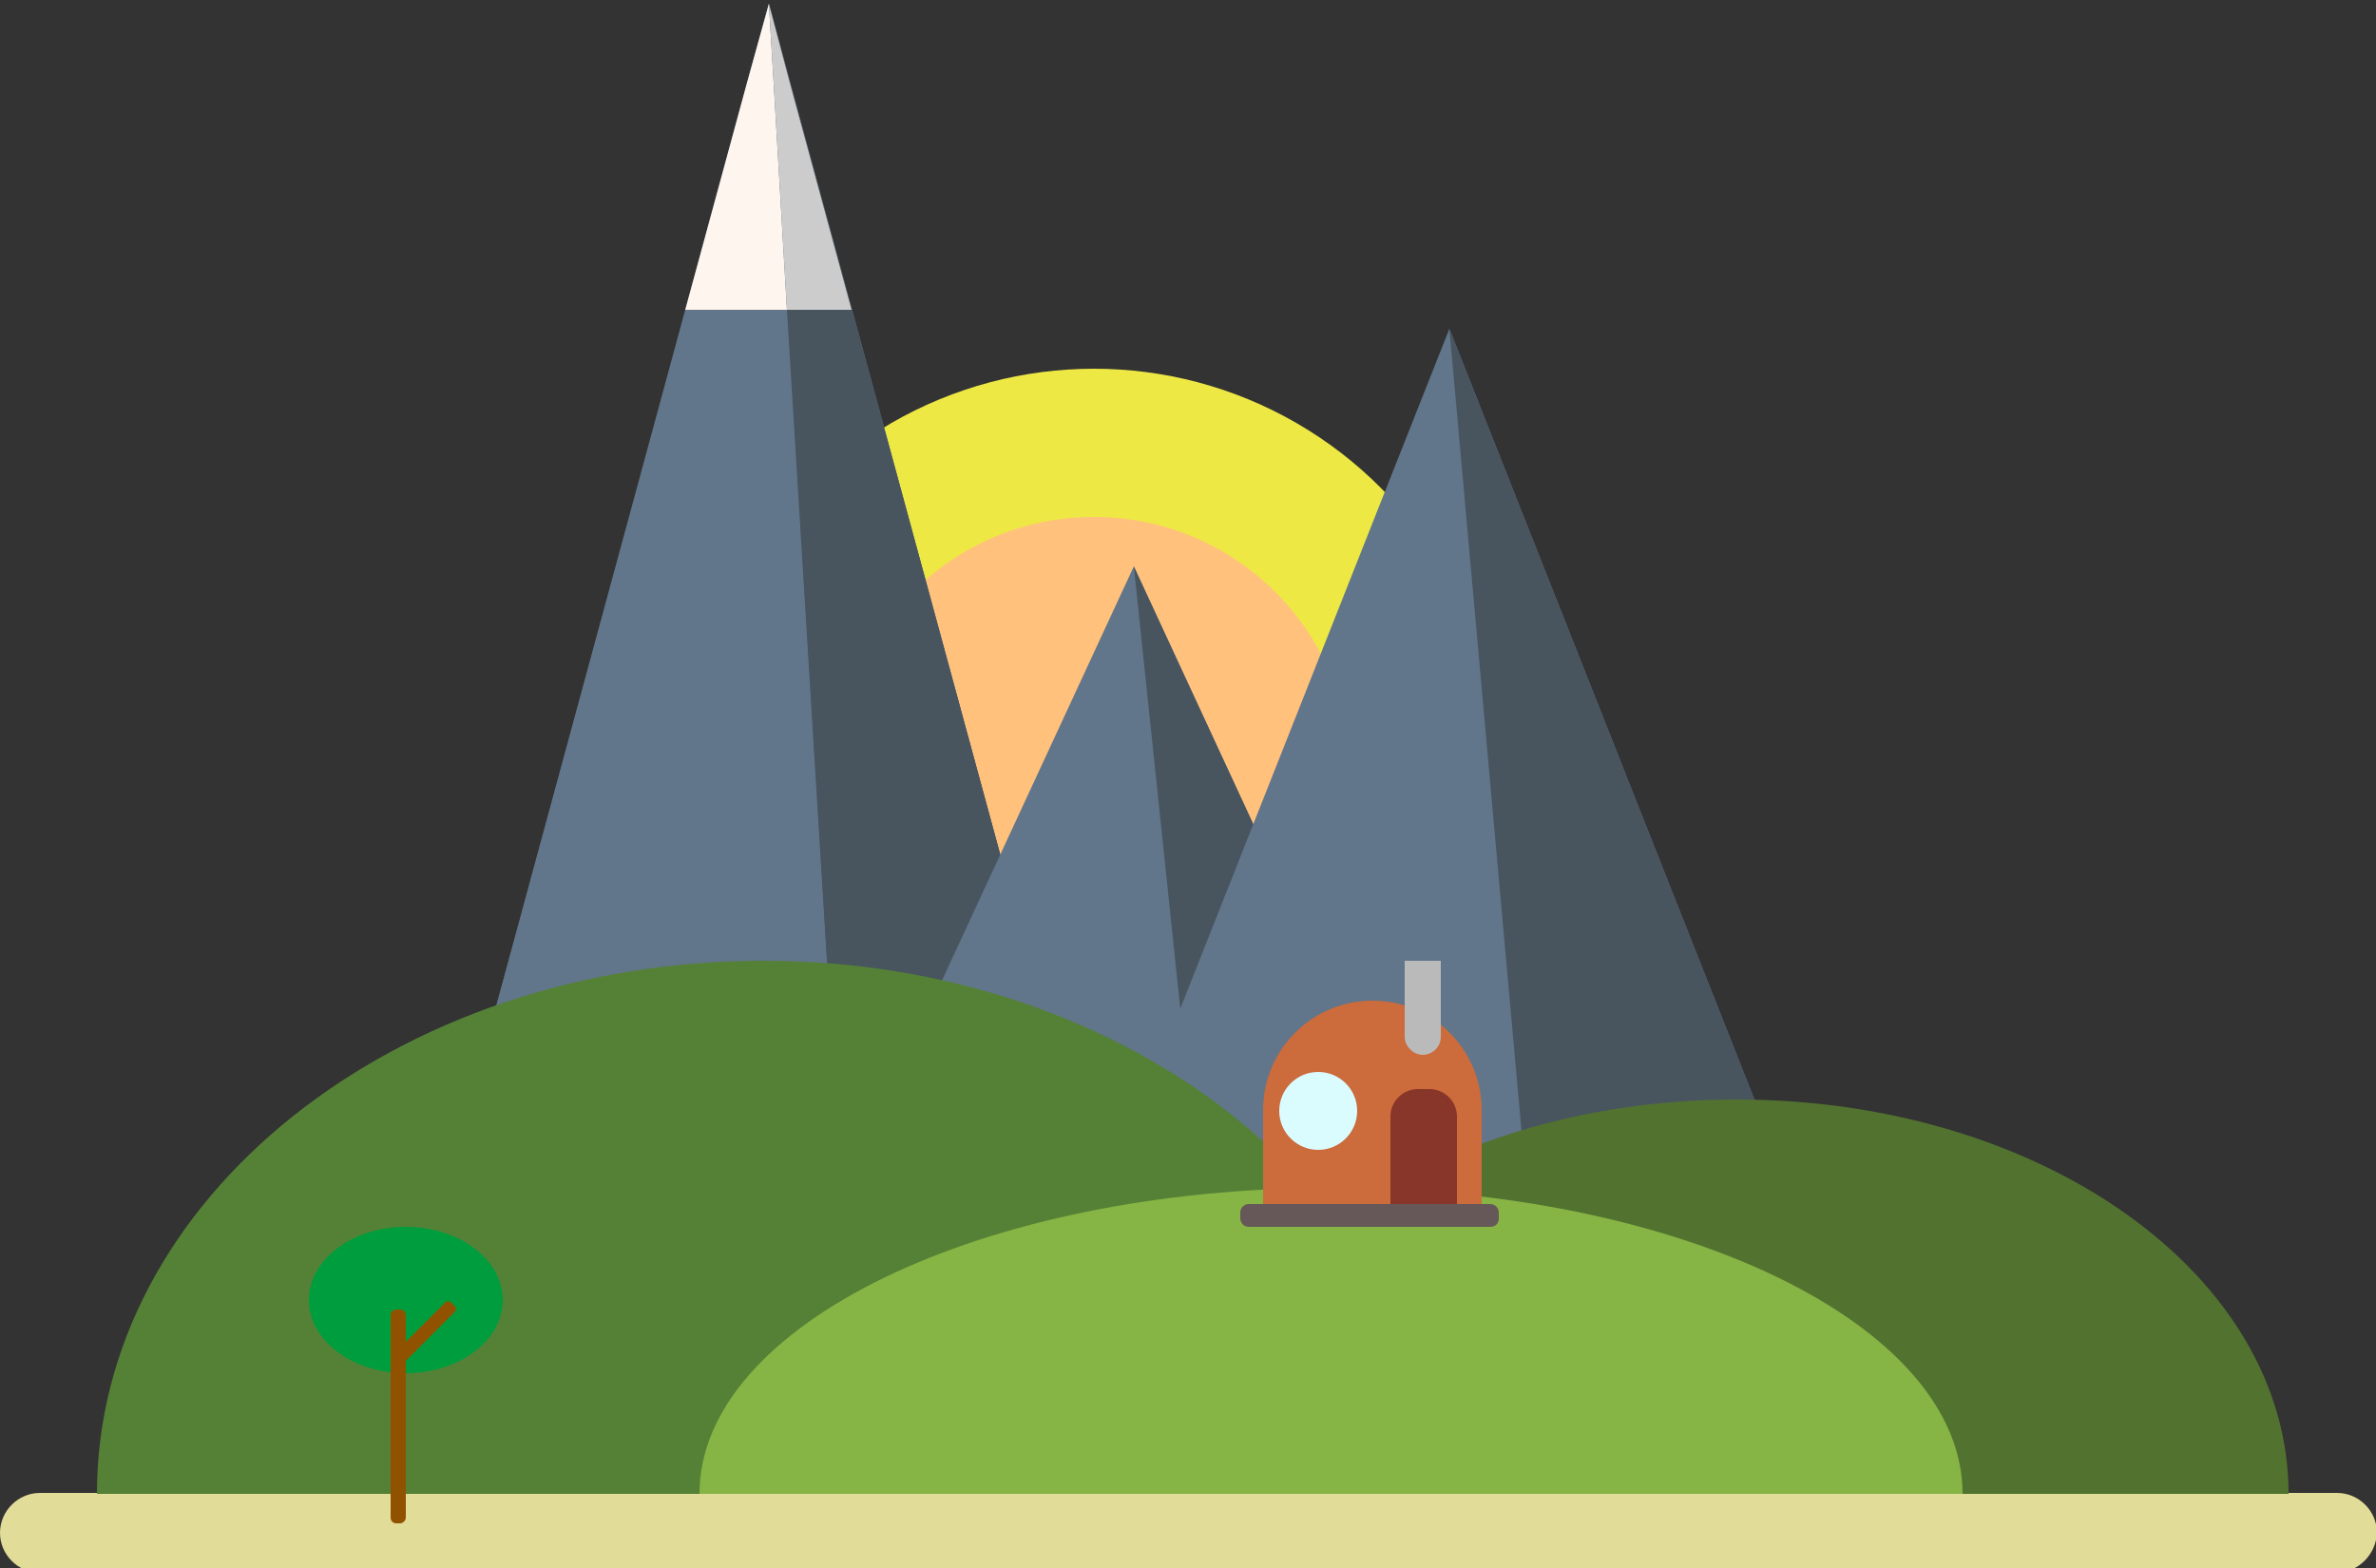 <?xml version="1.0" encoding="utf-8"?>
<!-- Generator: Adobe Illustrator 22.0.1, SVG Export Plug-In . SVG Version: 6.00 Build 0)  -->
<svg version="1.1" xmlns="http://www.w3.org/2000/svg" xmlns:xlink="http://www.w3.org/1999/xlink" x="0px" y="0px"
	 viewBox="0 0 250 165" style="enable-background:new 0 0 250 165;" xml:space="preserve">
<rect x="0" y="0" width="250" height="165" fill="#333333" stroke="none"/>
<style type="text/css">
	.st0{fill:#EEE844;}
	.st1{fill:#FFC17B;}
	.st2{fill:#E1DC97;}
	.st3{fill:#61758B;}
	.st4{fill:#48555F;}
	.st5{fill:#FFF5EF;}
	.st6{fill:#CCCCCC;}
	.st7{fill:#558136;}
	.st8{fill:#527230;}
	.st9{fill:#86B445;}
	.st10{fill:#CC6B3B;}
	.st11{fill:#BABABA;}
	.st12{fill:#DAFCFF;}
	.st13{fill:#873629;}
	.st14{fill:#665858;}
	.st15{fill:#009D3E;}
	.st16{fill:#915200;}
</style>
<g id="Layer_6">
</g>
<g id="Päikese_kuma">
	<circle class="st0" cx="115.1" cy="81.4" r="42.6"/>
</g>
<g id="Päike">
	<circle class="st1" cx="115.1" cy="81.4" r="27"/>
</g>
<g id="Layer_4">
	<g id="SAAR">
		<path id="LIIV" class="st2" d="M245.8,165.5H4.2c-2.3,0-4.2-1.9-4.2-4.2l0,0c0-2.3,1.9-4.2,4.2-4.2h241.7c2.3,0,4.2,1.9,4.2,4.2
			l0,0C250,163.6,248.1,165.5,245.8,165.5z"/>
		<g id="mÄGI">
			<polygon class="st3" points="80.9,0.4 48.7,118.8 113.1,118.8 			"/>
			<polygon class="st3" points="113.1,118.8 48.7,118.8 72.1,32.6 78.6,8.7 80.9,0.4 83.1,8.7 89.6,32.6 			"/>
			<polygon class="st4" points="113.1,118.8 88.1,118.8 80.9,0.4 			"/>
			<polygon class="st4" points="113.1,118.8 88.1,118.8 82.8,32.6 81.4,8.7 80.9,0.4 83.1,8.7 89.6,32.6 			"/>
			<polygon class="st5" points="82.8,32.6 72.1,32.6 78.6,8.7 80.9,0.4 81.4,8.7 			"/>
			<polygon class="st6" points="89.6,32.6 82.8,32.6 81.4,8.7 80.9,0.4 83.1,8.7 			"/>
		</g>
		<g id="mÄGI_1_">
			<polygon class="st3" points="119.3,59.6 87.1,129.1 151.5,129.1 			"/>
			<polygon class="st4" points="151.5,129.1 126.6,129.1 119.3,59.6 			"/>
		</g>
		<g id="mÄGI_2_">
			<polygon class="st3" points="152.5,34.6 115.1,129.1 189.9,129.1 			"/>
			<polygon class="st4" points="189.9,129.1 161,129.1 152.5,34.6 			"/>
		</g>
		<g id="KÜNKAD">
			<path class="st7" d="M150.4,157.2H10.2c0-31,31.4-56.1,70.1-56.1S150.4,126.2,150.4,157.2z"/>
			<path class="st8" d="M240.8,157.2H124.5c0-22.9,26-41.5,58.2-41.5S240.8,134.2,240.8,157.2z"/>
			<path class="st9" d="M206.5,157.2H73.6c0-17.8,29.8-32.2,66.5-32.2S206.5,139.4,206.5,157.2z"/>
		</g>
	</g>
</g>
<g id="Layer_3">
	<g id="MAJA">
		<path class="st10" d="M156,128.3h-23.1v-11.5c0-6.4,5.2-11.5,11.5-11.5l0,0c6.4,0,11.5,5.2,11.5,11.5v11.5H156z"/>
		<path class="st11" d="M149.7,111L149.7,111c-1,0-1.9-0.9-1.9-1.9v-8h3.8v8C151.6,110.2,150.7,111,149.7,111z"/>
		<circle class="st12" cx="138.7" cy="116.9" r="4.1"/>
		<path class="st13" d="M153.3,128.3h-7v-10.8c0-1.6,1.3-2.9,2.9-2.9h1.2c1.6,0,2.9,1.3,2.9,2.9L153.3,128.3L153.3,128.3z"/>
		<path class="st14" d="M156.8,129.1h-25.4c-0.5,0-0.9-0.4-0.9-0.9v-0.6c0-0.5,0.4-0.9,0.9-0.9h25.4c0.5,0,0.9,0.4,0.9,0.9v0.6
			C157.7,128.8,157.3,129.1,156.8,129.1z"/>
	</g>
</g>
<g id="Layer_2">
	<g id="PUU">
		<ellipse class="st15" cx="42.7" cy="136.8" rx="10.2" ry="7.7"/>
		<g id="TÜVI">
			<path class="st16" d="M42.1,160.3h-0.4c-0.4,0-0.6-0.3-0.6-0.6v-21.3c0-0.4,0.3-0.6,0.6-0.6h0.4c0.4,0,0.6,0.3,0.6,0.6v21.3
				C42.7,160,42.4,160.3,42.1,160.3z"/>
			<path class="st16" d="M42.2,143.2l-0.5-0.5c-0.1-0.1-0.1-0.4,0-0.5l5.2-5.2c0.1-0.1,0.4-0.1,0.5,0l0.5,0.5c0.1,0.1,0.1,0.4,0,0.5
				l-5.2,5.2C42.5,143.3,42.3,143.3,42.2,143.2z"/>
		</g>
	</g>
</g>
</svg>
